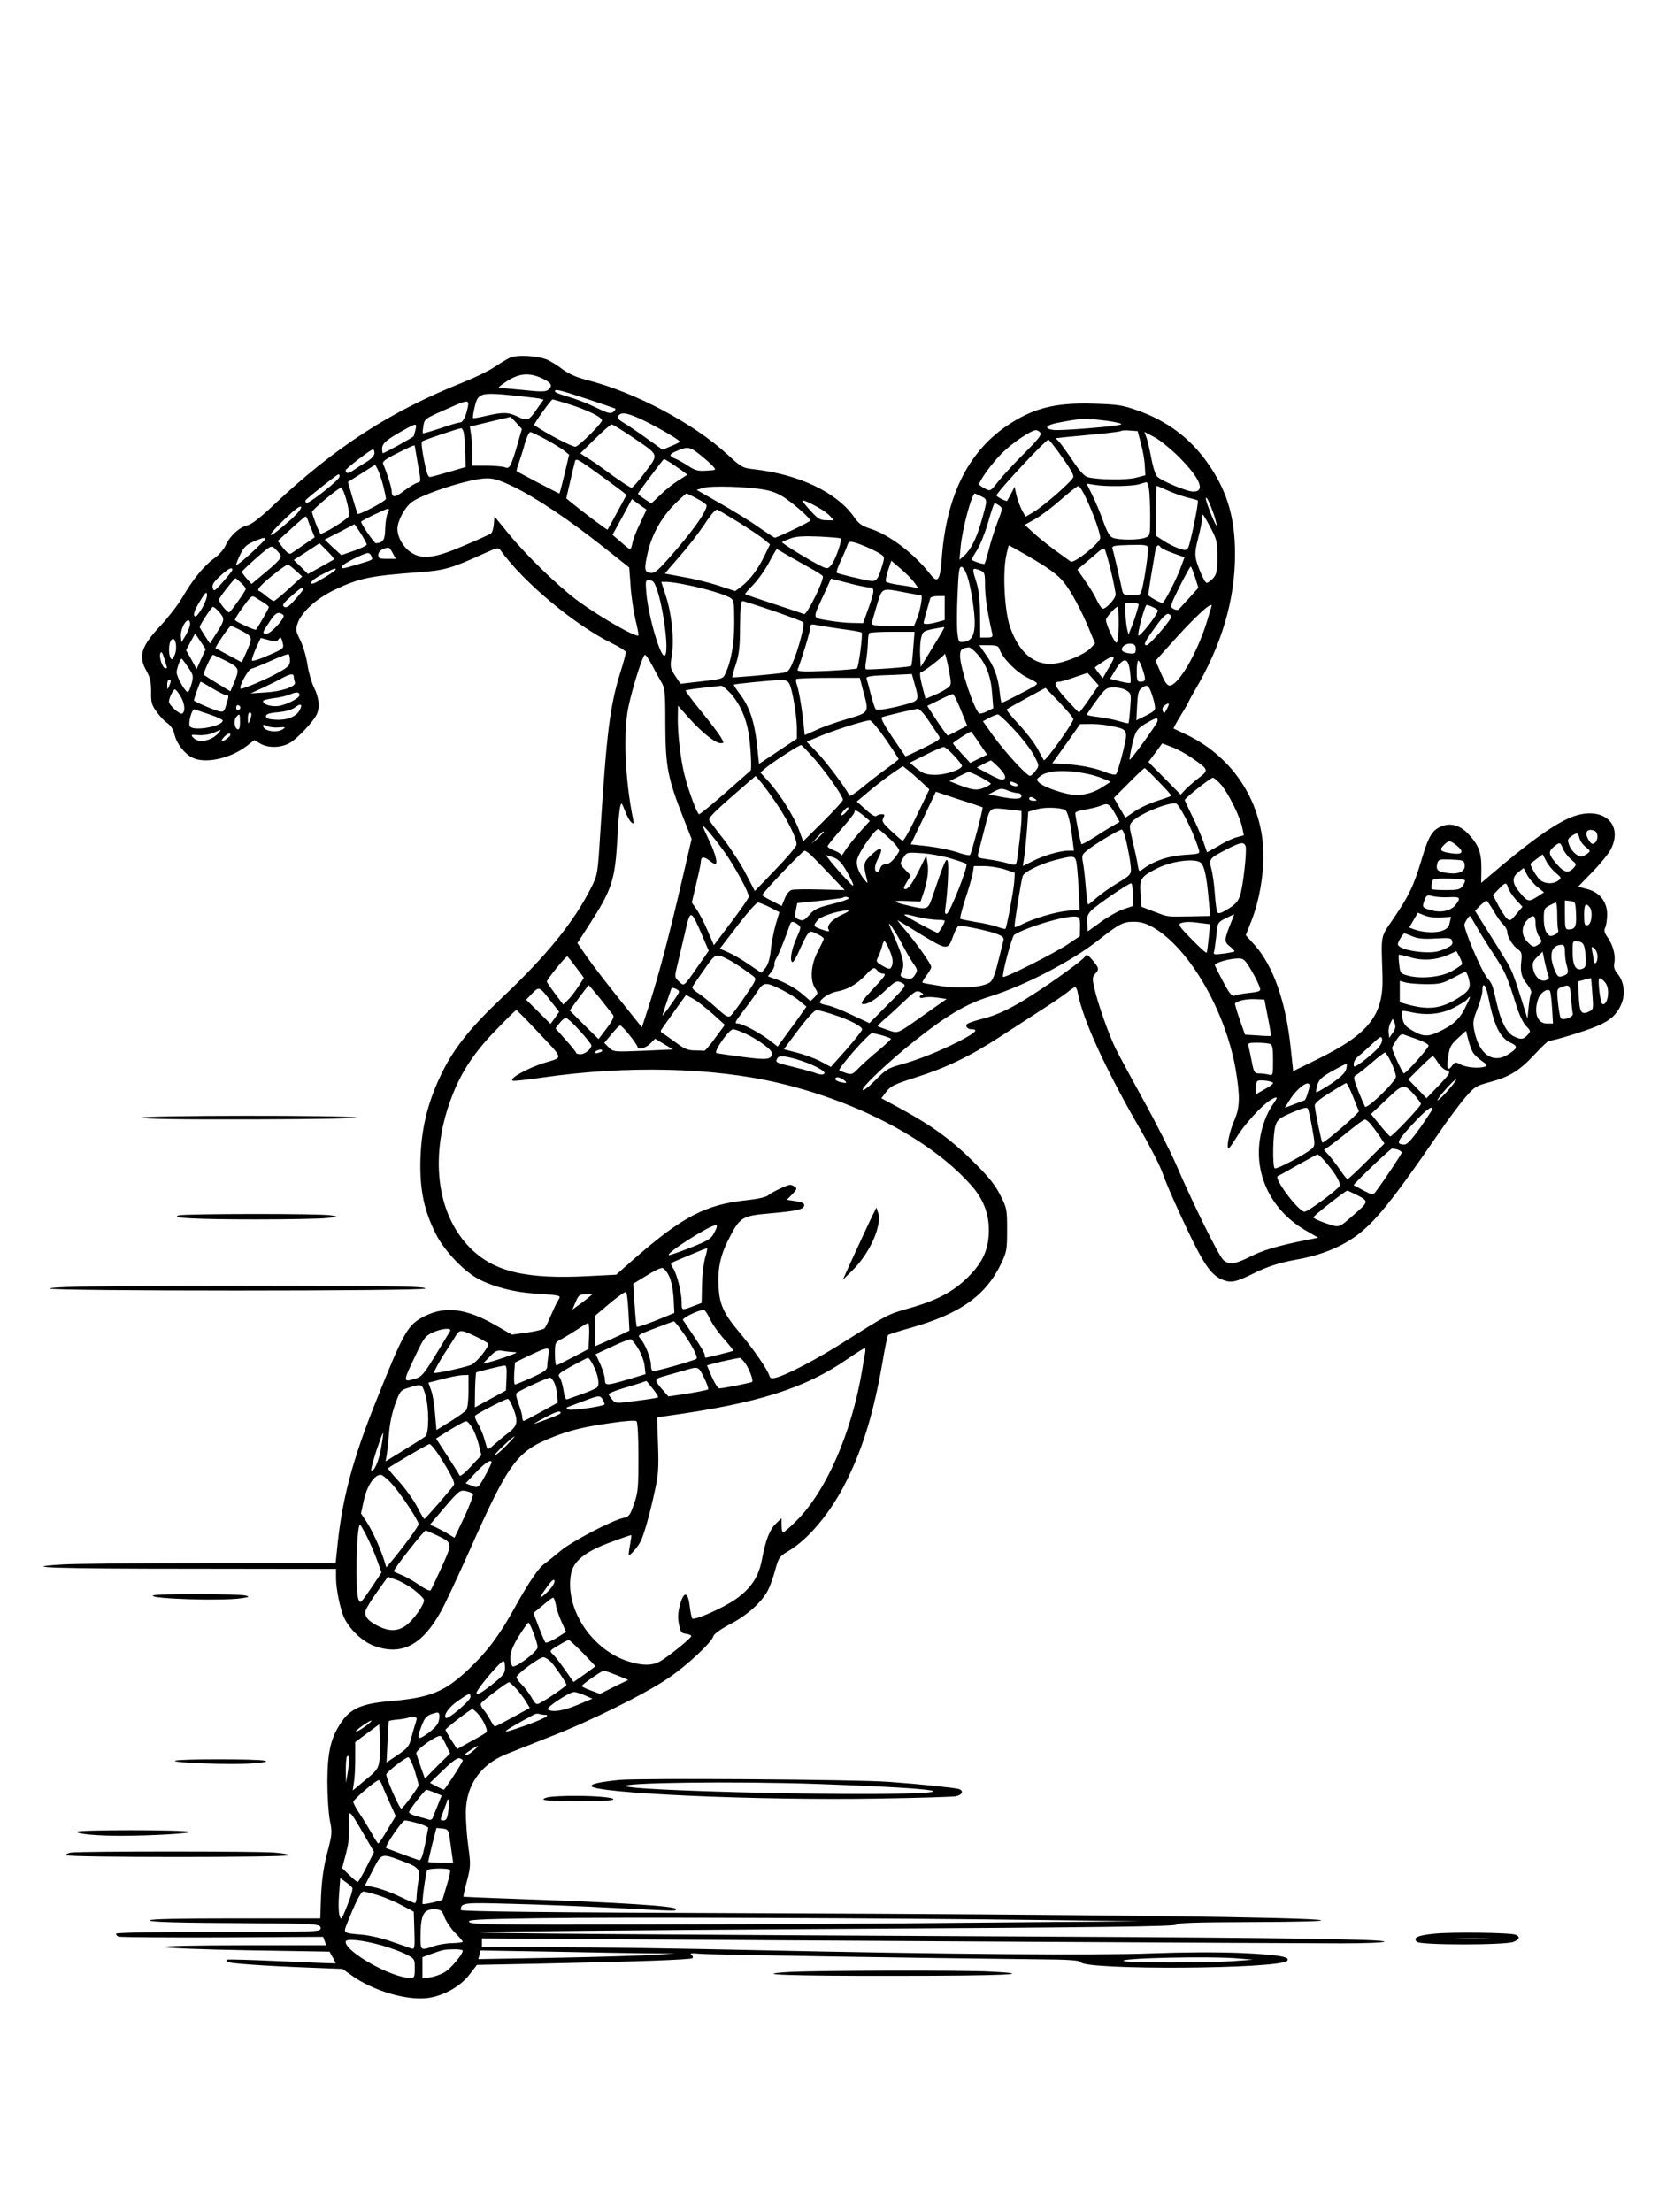 <?xml version="1.0" standalone="no"?>
<!DOCTYPE svg PUBLIC "-//W3C//DTD SVG 20010904//EN"
 "http://www.w3.org/TR/2001/REC-SVG-20010904/DTD/svg10.dtd">
<svg version="1.0" xmlns="http://www.w3.org/2000/svg"
 width="864pt" height="1152pt" viewBox="0 0 864 1152"
 preserveAspectRatio="xMidYMid meet">

<g transform="translate(0,1152) scale(0.1,-0.1)"
fill="#000000" stroke="none">
<path d="M2655 9657 c-16 -8 -53 -30 -81 -49 -28 -19 -100 -54 -160 -78 -383
-153 -664 -335 -987 -638 -69 -66 -117 -103 -137 -107 -42 -9 -92 -55 -114
-103 -10 -23 -36 -52 -61 -70 -51 -36 -111 -109 -166 -204 -23 -39 -72 -102
-109 -142 -106 -112 -122 -163 -76 -242 18 -33 23 -56 23 -106 -1 -56 3 -70
29 -105 16 -23 41 -49 56 -59 17 -12 31 -33 37 -60 12 -48 51 -98 92 -119 65
-34 196 -6 282 59 l42 32 30 -18 c42 -25 111 -23 157 5 38 23 117 106 136 144
19 35 14 90 -12 141 -13 26 -29 81 -35 122 -6 41 -23 98 -37 126 -24 47 -25
56 -14 88 19 58 99 130 193 175 129 61 184 72 437 91 132 9 173 21 335 95 75
34 80 35 93 18 120 -167 386 -388 579 -483 40 -19 72 -40 72 -46 1 -6 -12 -55
-29 -108 -54 -175 -71 -313 -104 -836 -13 -211 -14 -216 -46 -280 -89 -178
-232 -355 -465 -575 -162 -153 -245 -257 -307 -379 -83 -165 -118 -313 -119
-496 0 -137 22 -237 78 -350 43 -90 151 -204 230 -243 76 -39 186 -67 288 -73
50 -3 100 -7 113 -10 20 -4 21 -6 8 -27 -8 -12 -24 -47 -37 -77 -12 -30 -27
-60 -33 -67 -6 -6 -47 -16 -90 -22 l-80 -11 -85 49 c-153 88 -262 101 -370 47
-88 -45 -107 -77 -254 -446 -123 -306 -178 -516 -202 -772 l-7 -68 -657 0
c-362 0 -707 -3 -767 -7 -244 -15 -33 -22 679 -22 l747 -1 0 -47 c0 -61 24
-172 45 -213 31 -60 94 -118 151 -140 145 -54 253 2 351 180 23 41 89 183 148
315 205 461 247 518 435 592 88 35 158 52 296 72 81 12 133 16 139 10 6 -6 10
-83 10 -187 0 -159 -2 -184 -23 -243 -20 -59 -26 -67 -53 -73 -58 -11 -274
-124 -331 -173 -31 -26 -68 -56 -82 -66 -32 -22 -85 -101 -160 -237 -77 -139
-141 -223 -235 -312 -126 -119 -200 -149 -414 -167 -139 -12 -201 -38 -247
-106 -57 -82 -74 -155 -75 -310 0 -79 6 -169 13 -205 13 -62 12 -71 -14 -170
-19 -74 -28 -140 -32 -222 l-4 -118 -444 0 c-289 0 -444 -3 -444 -10 0 -9 137
-13 535 -15 329 -2 355 -4 355 -25 0 -20 -7 -20 -529 -20 -301 0 -532 -4 -535
-9 -3 -5 2 -12 12 -16 9 -3 253 -5 541 -4 l524 3 8 -22 8 -22 -426 0 c-262 0
-423 -4 -418 -9 6 -5 199 -13 436 -17 l425 -7 17 -30 c10 -16 16 -30 15 -31
-2 -1 -129 4 -282 11 -154 7 -281 11 -284 8 -3 -3 -3 -8 1 -11 8 -8 186 -21
422 -30 l179 -7 46 -33 c111 -80 285 -132 395 -119 82 10 170 59 218 120 l41
53 305 6 c533 11 809 21 817 29 5 4 2 13 -6 18 -11 7 3 9 45 5 52 -5 1133 -22
1763 -29 158 -1 215 -5 220 -15 27 -42 1032 -36 1075 7 21 21 -44 32 -241 41
-127 5 -305 4 -462 -2 -287 -11 -1079 -5 -2075 17 -357 8 -822 15 -1032 15
l-383 0 0 23 0 23 473 -3 c1089 -8 3799 -23 4005 -23 122 0 222 4 222 9 0 12
-497 20 -1730 26 -2161 11 -2965 17 -2980 23 -8 3 804 11 1804 17 1433 8 1820
13 1824 23 3 9 93 12 395 13 245 1 378 4 355 10 -63 15 -1257 30 -2895 36
-1145 4 -1583 9 -1583 17 1 38 10 39 263 32 135 -3 375 -13 534 -21 342 -18
323 -17 323 -6 0 15 -288 34 -790 51 -173 6 -315 12 -316 13 -2 1 6 38 18 82
19 74 20 85 7 179 -8 56 -13 135 -13 178 1 140 75 247 207 302 34 14 139 55
232 92 213 83 499 225 618 307 96 65 221 182 232 216 4 13 38 37 87 63 88 45
167 116 198 178 11 21 28 69 38 107 18 64 22 69 68 96 104 61 221 201 301 362
86 172 142 354 188 615 13 79 27 145 30 148 3 3 58 21 123 39 255 73 386 167
466 333 29 61 31 72 31 175 0 107 -1 114 -35 180 -26 53 -59 94 -135 170 -116
116 -214 188 -372 275 l-113 61 26 34 c22 29 42 39 152 74 158 50 283 110 437
210 66 43 165 107 219 142 55 35 115 76 134 91 19 16 38 28 42 28 4 0 11 -15
14 -34 26 -136 141 -389 321 -701 54 -93 108 -199 120 -235 12 -36 51 -126 85
-200 126 -275 165 -334 237 -358 38 -13 65 -6 148 35 73 37 140 58 223 73 104
18 193 49 267 93 121 71 206 171 469 553 53 78 120 168 148 200 47 55 56 60
127 79 102 27 156 60 234 145 35 38 69 70 75 70 21 0 190 51 248 76 70 29 106
62 129 118 21 50 13 115 -20 154 -16 19 -22 36 -18 55 8 40 -5 91 -32 132 -20
28 -23 40 -15 55 5 10 10 41 10 69 0 66 -40 116 -107 132 l-44 12 74 76 c41
42 84 95 96 118 72 142 -56 236 -221 161 -92 -42 -219 -135 -413 -301 l-41
-35 1 77 c0 84 -15 122 -68 178 -40 43 -86 58 -131 43 -54 -18 -75 -49 -112
-175 -41 -137 -65 -188 -148 -310 -68 -100 -63 -75 -56 -295 7 -206 -69 -303
-339 -436 l-126 -62 -13 121 c-25 240 -91 428 -188 536 l-46 51 31 79 c38 97
61 227 61 335 -1 271 -153 511 -400 630 -36 17 -66 31 -68 32 -2 1 15 32 37
68 23 37 41 68 41 71 0 2 14 28 31 57 142 239 211 473 211 713 0 194 -43 335
-147 480 -89 125 -210 215 -362 268 -79 28 -103 31 -229 35 -202 6 -316 -24
-453 -117 -203 -140 -314 -369 -337 -696 -8 -106 -21 -124 -57 -78 -84 109
-216 209 -315 240 -43 14 -60 26 -83 59 -89 129 -285 223 -520 250 -62 7 -67
10 -139 76 -177 163 -480 324 -729 388 -59 15 -97 32 -130 56 -25 20 -62 42
-81 51 -51 21 -158 27 -195 10z m170 -108 c47 -22 55 -38 30 -59 -12 -10 -39
-11 -128 -1 -62 6 -120 11 -128 11 -8 0 11 16 41 35 65 42 117 46 185 14z
m228 -105 c78 -26 146 -49 150 -51 5 -3 0 -11 -9 -18 -15 -11 -29 -7 -95 25
-43 21 -107 45 -143 55 -36 10 -66 22 -66 26 0 15 16 11 163 -37z m-372 16
c57 -6 114 -13 127 -15 l23 -6 -30 -42 c-47 -69 -53 -71 -102 -48 -51 25 -77
26 -165 6 -36 -9 -68 -14 -70 -12 -3 2 1 28 8 57 17 74 29 78 209 60z m283
-45 c95 -30 171 -67 171 -84 0 -15 -114 -129 -137 -137 -13 -4 -145 64 -216
112 -5 4 88 134 96 134 3 0 42 -11 86 -25z m-527 -12 c-10 -50 -26 -83 -41
-83 -8 0 -54 -13 -102 -30 -48 -16 -89 -28 -92 -26 -2 2 0 20 3 39 7 37 5 36
135 93 93 42 104 43 97 7z m927 -78 c83 -42 176 -97 176 -105 0 -3 -20 -13
-45 -23 l-44 -19 -83 59 c-46 33 -100 70 -121 82 -31 19 -36 26 -25 38 16 20
54 11 142 -32z m-675 -7 l29 -32 -20 -69 c-10 -38 -25 -85 -33 -104 -13 -30
-18 -33 -37 -26 -13 4 -56 8 -96 8 l-72 0 0 56 c0 31 -3 77 -6 102 l-7 46 39
9 c22 5 68 16 104 25 36 8 66 15 68 16 1 0 15 -13 31 -31z m3074 11 c49 -7 83
-15 76 -19 -18 -10 -315 -34 -353 -29 -51 7 -40 25 21 37 122 24 142 25 256
11z m-3599 -46 c-4 -16 -8 -31 -10 -35 -4 -6 -152 -88 -160 -88 -2 0 -4 11 -4
24 0 27 26 49 114 97 63 36 68 36 60 2z m1126 -37 c146 -99 142 -88 70 -185
-33 -44 -65 -81 -71 -81 -6 0 -50 29 -98 63 -47 35 -105 76 -128 90 l-41 26
76 75 c43 42 82 76 87 76 6 0 53 -29 105 -64z m-875 22 c3 -13 6 -58 8 -101
l2 -79 -85 -25 c-47 -14 -92 -26 -100 -27 -11 -1 -19 22 -32 89 -10 49 -15 92
-10 96 7 7 189 68 204 69 4 0 10 -10 13 -22z m3003 -1 c9 -10 -11 -35 -84
-108 -52 -52 -113 -118 -135 -146 -41 -52 -41 -52 -70 -37 -16 8 -29 18 -29
22 0 19 66 110 118 162 53 53 152 120 178 120 6 0 16 -6 22 -13z m524 -57 c10
-36 19 -87 20 -115 l3 -50 -50 -13 c-50 -13 -202 -11 -253 4 -14 4 -44 37 -74
83 -28 42 -60 86 -70 98 l-20 21 54 6 c29 3 105 10 168 16 63 6 117 13 119 16
3 3 23 4 46 2 l40 -3 17 -65z m-3096 20 c40 -22 83 -49 95 -59 l23 -19 -24
-101 c-13 -55 -25 -101 -27 -101 -4 0 -215 111 -222 116 -2 2 3 23 12 46 8 24
23 69 31 101 9 31 22 57 28 57 6 0 43 -18 84 -40z m3294 -90 c110 -110 139
-180 75 -180 -34 0 -168 56 -189 79 -9 9 -23 54 -31 100 -9 45 -20 94 -26 107
l-9 25 53 -28 c28 -15 86 -62 127 -103z m-629 28 c62 -86 79 -115 79 -131 0
-17 -152 -151 -210 -185 l-39 -23 -18 33 c-10 18 -23 53 -29 78 l-10 45 -18
-35 c-10 -19 -20 -36 -21 -38 -4 -5 -55 21 -55 28 0 16 255 290 270 290 4 0
26 -28 51 -62z m-3351 30 c0 -2 7 -41 15 -88 19 -105 19 -97 -5 -105 -11 -4
-41 -22 -66 -41 -48 -37 -64 -37 -64 -1 -1 19 -23 90 -44 139 -6 14 7 25 71
57 71 36 93 46 93 39z m1487 -47 c26 -21 56 -47 66 -59 18 -20 18 -20 -33 -23
-44 -3 -59 1 -93 23 -23 15 -54 33 -69 39 -37 15 -35 24 10 42 54 23 65 21
119 -22z m-1697 9 c0 -13 -15 -29 -42 -46 -24 -14 -55 -34 -69 -44 -25 -18
-39 -17 -39 1 0 8 131 109 143 109 4 0 7 -9 7 -20z m1185 -121 c44 -32 91 -67
104 -77 l24 -19 -48 -89 c-26 -49 -49 -90 -51 -92 -2 -3 -129 92 -191 143
l-24 20 21 90 c11 50 23 96 25 104 6 16 17 9 140 -80z m353 74 c15 -10 42 -28
60 -41 l32 -24 -47 -30 c-27 -17 -69 -50 -94 -75 l-47 -45 -36 24 c-19 12 -35
25 -33 28 4 10 132 180 135 180 1 0 15 -8 30 -17z m-1493 -119 c8 -32 15 -64
15 -72 0 -11 -140 -85 -148 -78 -1 2 -13 40 -26 84 l-24 82 71 45 71 45 13
-24 c7 -14 20 -51 28 -82z m-227 43 c-5 -21 -167 -147 -174 -136 -3 6 -4 12
-3 14 27 26 165 135 172 135 4 0 7 -6 5 -13z m905 -51 c116 -56 287 -170 465
-311 l139 -110 7 -95 c3 -52 15 -131 25 -175 11 -44 18 -82 16 -84 -13 -12
-201 96 -318 182 -101 75 -264 233 -357 346 l-75 92 -3 -40 c-2 -22 -8 -44
-15 -49 -7 -5 -68 -33 -137 -62 -156 -67 -220 -76 -279 -37 -41 27 -71 79 -71
123 0 41 37 111 74 139 58 44 304 123 389 124 38 1 69 -9 140 -43z m3311 -13
c3 -21 6 -84 6 -141 0 -101 0 -103 -26 -112 -32 -13 -135 -13 -167 -1 -18 7
-30 28 -52 88 -15 43 -41 104 -57 136 l-29 59 43 -7 c59 -10 196 -8 233 4 17
5 33 10 36 10 4 1 9 -16 13 -36z m-1999 -4 c40 -7 77 -23 110 -47 55 -39 125
-102 125 -113 0 -6 -172 -89 -185 -89 -3 0 -40 24 -83 54 -42 30 -133 86 -200
124 l-124 71 34 10 c39 13 238 7 323 -10z m1673 -47 c38 -81 72 -178 72 -203
0 -26 -138 -136 -154 -123 -7 5 -44 32 -82 59 -38 28 -88 68 -113 91 l-44 41
54 30 c30 17 90 62 134 101 44 39 85 71 91 71 6 1 25 -30 42 -67z m423 44 c30
-14 77 -30 104 -37 28 -7 51 -13 53 -15 7 -5 -40 -233 -51 -248 -10 -13 -17
-13 -50 -1 -21 7 -56 25 -77 39 l-40 26 0 130 c0 72 2 130 4 130 2 0 28 -11
57 -24z m-4277 -50 c10 -35 16 -72 14 -82 -2 -14 -128 -93 -148 -94 -6 0 -44
99 -45 114 0 11 136 125 151 126 6 0 19 -29 28 -64z m1827 7 c27 -14 49 -30
49 -35 0 -34 -80 -145 -205 -284 -54 -60 -68 -71 -90 -67 -30 6 -31 21 -10
112 22 90 70 176 137 244 31 31 60 57 63 57 4 0 29 -12 56 -27z m1480 12 c33
-17 33 -14 -3 -140 -22 -78 -54 -140 -88 -170 l-23 -20 6 67 c8 91 58 278 74
278 2 0 17 -7 34 -15z m1210 -92 c10 -31 17 -58 15 -60 -5 -5 -56 123 -56 140
1 19 19 -18 41 -80z m-2987 -47 c-19 -39 -37 -85 -40 -103 -3 -18 -9 -33 -13
-33 -3 0 -25 17 -48 38 l-43 37 51 93 50 93 38 -28 38 -27 -33 -70z m931 79
c22 -12 49 -32 59 -44 l19 -21 -39 1 c-34 0 -45 7 -88 55 -44 50 -46 53 -20
44 16 -6 47 -22 69 -35z m940 12 c17 -13 17 -17 -10 -86 -15 -40 -36 -104 -45
-143 -10 -38 -20 -72 -23 -74 -4 -5 -67 16 -67 22 0 2 13 26 30 52 16 27 42
92 57 145 15 54 30 97 33 97 3 0 14 -6 25 -13z m-3686 -69 c-127 -114 -152
-112 -32 3 50 47 78 68 81 59 3 -8 -19 -35 -49 -62z m500 30 c-6 -12 -12 -49
-13 -81 -1 -59 -10 -73 -48 -76 -9 -1 -83 108 -77 113 11 10 126 65 137 66 10
0 10 -5 1 -22z m1828 -48 c54 -34 113 -73 131 -88 l32 -27 -29 -60 c-33 -69
-78 -128 -121 -160 l-31 -23 -92 30 c-50 16 -132 36 -182 44 -49 9 -91 17 -92
17 -1 1 33 40 74 87 42 47 100 122 131 168 35 54 59 81 68 78 7 -3 57 -33 111
-66z m2457 -27 c33 -62 36 -74 36 -153 0 -86 -5 -101 -43 -129 -15 -12 -19 -8
-41 40 -36 85 -38 102 -16 186 11 42 20 87 20 100 0 13 2 23 4 23 3 0 21 -30
40 -67z m-4701 40 c3 -10 12 -34 21 -54 l15 -37 -57 -39 c-31 -22 -62 -43 -68
-46 -7 -4 -24 9 -40 30 l-28 36 70 63 c38 35 72 64 75 64 4 0 9 -8 12 -17z
m276 -71 c17 -27 31 -53 31 -58 0 -5 -30 -19 -66 -32 l-66 -23 -44 40 -43 41
47 24 c26 13 61 31 77 40 17 9 31 16 31 16 1 0 16 -22 33 -48z m2499 -26 c9
-9 -26 -108 -47 -136 -18 -22 -22 -23 -48 -11 -53 24 -215 123 -210 128 3 3
23 11 44 19 28 11 67 13 147 10 59 -3 111 -7 114 -10z m-2998 -4 c0 -4 -34
-38 -75 -75 -41 -38 -75 -64 -75 -58 0 6 10 31 22 55 17 36 31 49 67 65 52 22
61 24 61 13z m3123 -36 c31 -13 68 -31 81 -40 23 -15 24 -17 11 -60 -23 -77
-31 -86 -68 -80 -46 8 -161 36 -169 41 -4 2 6 32 22 66 16 34 31 70 34 80 7
22 19 21 89 -7z m-2763 -69 c-3 -2 -35 -20 -71 -40 l-65 -36 -37 37 -37 36 67
43 67 44 40 -40 c22 -22 38 -42 36 -44z m4230 -31 c-6 -44 -16 -98 -21 -118
-9 -37 -11 -38 -54 -38 -38 0 -45 3 -50 23 -16 76 -46 205 -51 219 -5 15 5 18
88 20 72 2 94 0 96 -11 2 -7 -1 -50 -8 -95z m-4509 53 c6 -13 -9 -31 -71 -83
l-80 -67 -25 28 c-13 15 -25 31 -25 35 0 4 34 36 76 73 74 65 77 66 96 48 11
-10 24 -25 29 -34z m3885 0 c115 -67 163 -101 196 -143 36 -45 89 -143 129
-239 l32 -78 -22 -23 c-32 -34 -133 -77 -194 -82 -101 -10 -181 58 -227 192
-28 83 -39 277 -20 368 6 31 13 56 14 56 2 0 43 -23 92 -51z m699 41 c3 -5 32
-19 65 -31 l59 -21 -23 -62 c-22 -58 -83 -176 -92 -176 -12 0 -74 35 -74 42 0
4 7 50 15 100 9 51 18 108 21 126 5 32 17 41 29 22z m-4000 -30 l16 -30 -46 0
c-39 0 -45 3 -45 20 0 12 10 24 23 30 33 13 35 12 52 -20z m3740 -90 c14 -58
25 -114 25 -126 0 -21 -48 -74 -67 -74 -5 0 -18 19 -29 41 -10 23 -37 69 -61
102 l-42 61 37 31 c20 16 50 42 67 57 16 15 33 24 37 20 4 -4 19 -54 33 -112z
m-1688 81 c27 -15 78 -45 115 -65 37 -20 70 -41 73 -46 10 -16 -83 -203 -97
-198 -7 3 -78 27 -158 53 -80 26 -147 49 -149 51 -2 2 17 24 42 49 25 26 62
78 82 116 20 38 38 69 40 69 3 0 26 -13 52 -29z m-2163 -7 c8 -21 14 -17 -71
-43 -82 -24 -83 -24 -83 -11 0 11 116 70 136 70 7 0 15 -7 18 -16z m2826 -135
l23 -32 -30 6 c-17 3 -53 9 -82 13 -28 4 -54 11 -57 16 -3 4 2 31 11 58 l17
50 47 -40 c26 -22 58 -54 71 -71z m-3220 60 l34 -31 -70 -64 c-38 -35 -73 -63
-78 -64 -4 0 -21 11 -37 24 -15 13 -34 27 -41 29 -9 4 0 18 27 43 45 41 115
94 124 94 4 0 22 -14 41 -31z m3502 -44 c10 -33 23 -103 29 -155 14 -118 0
-165 -49 -172 -29 -4 -30 -3 -36 49 -3 29 -3 118 1 198 5 124 8 145 22 143 9
-2 23 -27 33 -63z m1182 9 l17 -55 -47 -52 c-26 -29 -51 -56 -55 -60 -4 -5
-16 -4 -27 2 -20 11 -19 14 31 116 29 57 55 104 58 105 3 0 13 -25 23 -56z
m-5014 39 c0 -5 -22 -33 -48 -62 -44 -50 -49 -53 -54 -33 -5 16 4 31 38 62 41
38 64 50 64 33z m536 -2 c-3 -4 -33 -25 -66 -44 -42 -26 -60 -32 -60 -22 0 8
26 28 58 44 60 31 77 37 68 22z m3358 -1 c24 -9 26 -14 26 -79 0 -58 13 -144
37 -248 5 -20 1 -23 -28 -23 l-34 0 -1 118 c-1 88 -6 132 -22 180 -21 65 -19
68 22 52z m-3850 -64 c15 -13 26 -28 26 -33 0 -8 -66 -103 -85 -121 -7 -8 -54
49 -55 65 0 9 77 108 87 112 1 1 13 -10 27 -23z m3274 -25 c28 -1 28 -17 -6
-111 l-27 -75 -55 1 c-30 0 -88 6 -128 13 -84 15 -82 4 -22 134 l38 84 89 -23
c48 -13 98 -23 111 -23z m-1119 20 c39 -73 80 -358 53 -375 -22 -13 -85 203
-96 327 -5 61 -4 67 14 67 11 0 24 -8 29 -19z m169 -7 c100 -20 205 -52 228
-69 16 -11 18 -28 18 -126 0 -111 -16 -204 -47 -268 -13 -27 -10 -27 -173 -45
l-60 -7 -28 42 c-26 41 -27 45 -17 109 13 83 -1 217 -33 312 l-22 68 28 0 c16
0 64 -7 106 -16z m-1998 -21 c-1 -5 -20 -29 -43 -55 -32 -37 -46 -45 -57 -38
-12 8 -6 18 35 54 49 44 65 54 65 39z m3133 -18 c43 -8 81 -15 84 -15 10 0 -5
-83 -22 -123 l-15 -37 -110 0 c-74 0 -110 4 -110 11 0 6 12 49 26 95 29 96 22
93 147 69z m-3658 -78 c-15 -26 -31 -47 -36 -47 -17 0 -9 30 24 82 25 42 33
49 35 33 2 -12 -9 -42 -23 -68z m323 22 c12 -8 22 -17 22 -21 0 -6 -54 -101
-67 -117 -4 -5 -103 40 -109 50 -2 4 17 35 42 69 43 59 46 61 67 47 12 -8 32
-20 45 -28z m3542 -26 l0 -62 -37 -10 c-43 -12 -73 -14 -73 -4 0 3 7 31 16 62
9 31 18 61 19 67 2 5 19 10 39 10 l36 0 0 -63z m-893 -14 c81 -28 152 -55 156
-59 10 -9 -24 -141 -55 -211 -17 -41 -25 -49 -52 -53 -55 -8 -260 -26 -262
-23 -2 2 6 32 18 67 17 52 22 91 22 197 1 95 4 133 13 133 6 0 78 -23 160 -51z
m1903 34 c0 -12 -26 -94 -41 -128 l-12 -30 -7 30 c-4 17 -8 54 -9 83 l-1 52
35 0 c19 0 35 -3 35 -7z m75 -15 c14 -6 25 -14 25 -17 0 -19 -87 -131 -101
-131 -4 0 2 36 14 80 12 44 24 80 29 80 4 0 19 -5 33 -12z m305 8 c0 -3 -12
-42 -26 -88 -51 -163 -148 -328 -193 -328 -13 0 -26 20 -45 65 l-28 64 79 88
c121 136 213 221 213 199z m-5173 -28 c35 -39 34 -45 -5 -108 l-39 -61 -26 40
c-15 23 -27 43 -27 46 0 10 62 105 69 105 4 0 17 -10 28 -22z m4689 -70 c-1
-51 -5 -93 -11 -95 -10 -3 -55 95 -55 119 0 13 49 68 60 68 4 0 6 -41 6 -92z
m-4349 46 c5 -16 -67 -94 -88 -94 -25 0 -25 3 14 61 22 35 38 49 51 47 11 -2
21 -8 23 -14z m4623 -5 c0 -17 -114 -149 -128 -149 -20 0 -11 18 48 99 34 47
56 68 65 64 8 -3 15 -9 15 -14z m-5110 -38 c0 -11 -10 -37 -22 -58 l-23 -38
-3 32 c-3 31 21 83 39 83 5 0 9 -9 9 -19z m3389 -26 c57 -7 106 -16 108 -19 8
-7 -15 -178 -24 -187 -5 -3 -77 -9 -161 -13 -121 -5 -153 -3 -148 7 19 47 66
201 66 218 0 17 4 20 28 15 15 -3 74 -13 131 -21z m-3117 -12 c55 -30 55 -32
18 -116 l-21 -46 -67 36 c-37 20 -68 37 -69 37 -6 3 71 116 79 116 6 0 33 -12
60 -27z m3596 -83 l-63 -103 -3 61 c-2 33 1 75 6 93 7 30 13 34 63 44 29 6 55
10 57 9 2 -1 -25 -48 -60 -104z m-102 -7 c-3 -48 -8 -89 -11 -91 -6 -6 -227
-22 -236 -17 -3 3 -3 24 2 47 4 24 8 64 9 89 0 25 3 49 7 52 3 4 58 7 121 7
l115 0 -7 -87z m-3712 37 l27 -41 -24 -52 -23 -51 -27 49 -28 49 23 43 c13 24
24 43 24 43 1 0 13 -18 28 -40z m-134 -70 c-9 -23 -15 -28 -21 -18 -13 20 -11
82 4 97 20 20 33 -40 17 -79z m540 80 c11 17 15 13 23 -21 6 -25 3 -28 -76
-62 -45 -20 -83 -32 -85 -27 -2 6 8 34 21 64 l25 54 41 -11 c35 -9 44 -9 51 3z
m4465 -50 c0 -21 -4 -25 -29 -23 -16 1 -34 7 -39 12 -16 16 13 42 42 39 20 -2
26 -9 26 -28z m-710 0 c15 -46 85 -118 144 -148 59 -29 60 -30 38 -45 -24 -15
-164 -87 -170 -87 -3 0 -8 28 -11 61 -9 76 -29 130 -73 192 l-33 47 49 0 c41
0 51 -4 56 -20z m-115 -26 c47 -54 71 -118 77 -206 l6 -76 -32 -16 c-17 -9
-36 -14 -41 -11 -26 16 -100 239 -100 300 0 32 8 40 46 44 7 0 26 -15 44 -35z
m-4220 -71 c0 -2 -4 -3 -9 -3 -14 0 -34 58 -26 77 5 14 10 7 21 -27 7 -25 14
-46 14 -47z m640 37 c0 -24 -8 -33 -54 -59 -62 -36 -197 -93 -203 -87 -10 10
38 98 55 103 10 2 56 21 103 42 46 21 87 36 92 34 4 -2 7 -17 7 -33z m3426
-142 c-12 -9 -42 -26 -68 -37 l-48 -20 -10 38 c-19 71 -23 101 -13 101 12 0
116 81 123 95 2 5 11 -28 20 -75 16 -84 16 -85 -4 -102z m-3758 140 c70 -36
71 -41 38 -120 l-16 -38 -68 41 c-37 23 -69 43 -71 45 -5 5 40 104 48 104 3 0
34 -15 69 -32z m2217 -20 c15 -29 37 -69 48 -88 20 -32 22 -50 22 -225 1 -218
13 -277 91 -477 l46 -117 -52 -223 c-64 -276 -118 -480 -168 -638 l-39 -120
-119 149 c-65 81 -141 180 -168 219 l-49 71 60 93 c122 189 136 233 149 462 3
71 10 141 14 155 6 25 7 23 25 -21 9 -26 24 -53 33 -60 13 -11 14 -8 9 17 -42
204 -52 453 -24 585 23 107 75 270 86 270 5 0 21 -24 36 -52z m2405 35 c0 -5
-13 -30 -29 -56 l-28 -49 -22 28 c-12 15 -20 28 -19 29 2 2 21 14 42 29 39 26
56 32 56 19z m-4821 -47 c28 -40 29 -47 20 -82 -6 -22 -14 -43 -19 -47 -9 -11
-60 75 -60 102 0 18 19 71 26 71 2 0 17 -20 33 -44z m4906 -22 c4 -31 5 -58 2
-60 -3 -3 -27 1 -55 8 l-51 13 29 48 c42 67 66 64 75 -9z m67 7 c17 -53 15
-61 -14 -61 -15 0 -18 8 -18 55 0 30 4 55 8 55 5 0 15 -22 24 -49z m-279 -151
c-26 -38 -50 -70 -53 -70 -3 0 -33 32 -68 70 -61 68 -69 90 -34 90 9 1 46 11
81 24 l65 22 29 -32 29 -33 -49 -71z m-4143 116 c0 -8 3 -21 6 -29 8 -22 -68
-48 -156 -53 l-75 -5 65 30 c36 17 81 39 100 50 43 23 60 25 60 7z m3234 -40
c23 -79 22 -83 -32 -100 -83 -24 -164 -38 -171 -29 -5 4 -16 40 -26 78 -10 39
-20 75 -22 82 -4 9 18 13 74 16 43 1 97 4 120 5 l42 2 15 -54z m-270 -28 c33
-123 36 -117 -85 -153 -58 -17 -131 -43 -161 -58 l-57 -25 -6 56 c-9 88 -25
180 -35 206 -5 13 -6 27 -3 30 4 3 79 6 169 6 l162 0 16 -62z m-3605 45 c0 -5
-4 -17 -9 -28 -8 -18 -9 -17 -9 8 -1 15 4 27 9 27 6 0 10 -3 9 -7z m3222 -14
c16 -30 38 -163 39 -230 l0 -56 -98 -65 -99 -66 -11 103 c-13 119 -40 197 -89
261 -19 25 -33 47 -31 49 4 3 184 22 235 23 34 2 45 -2 54 -19z m-3004 -24
c32 -19 64 -35 71 -35 15 0 15 -3 0 -51 -10 -35 -14 -38 -37 -33 -29 7 -131
51 -131 57 0 9 32 97 35 97 2 0 30 -16 62 -35z m2698 -26 c48 -54 81 -127 94
-209 11 -69 17 -188 10 -193 -2 -2 -61 -54 -131 -115 -70 -62 -132 -112 -137
-112 -10 0 -54 118 -76 204 -20 80 -35 205 -35 291 l1 70 56 -63 c67 -75 138
-132 165 -132 20 0 20 0 1 33 -11 18 -57 79 -103 135 -46 56 -81 104 -79 106
2 3 42 9 89 14 47 5 90 10 96 11 7 0 28 -18 49 -40z m2189 9 c7 -18 16 -48 19
-65 6 -31 4 -34 -44 -59 l-51 -25 4 76 c3 61 7 80 23 91 27 20 35 18 49 -18z
m-404 -143 c0 -19 -146 -223 -154 -214 -1 2 -16 29 -32 59 -16 30 -60 87 -98
128 -38 40 -66 75 -63 78 3 3 50 29 104 59 l98 53 73 -76 c39 -41 72 -80 72
-87z m279 148 c22 -15 23 -20 17 -91 -3 -42 -7 -77 -9 -78 -2 -2 -24 3 -50 11
-26 8 -74 17 -107 21 -33 4 -60 9 -60 13 1 3 23 36 51 74 47 64 51 67 92 67
23 0 53 -7 66 -17z m-4930 -27 c23 -36 28 -81 10 -92 -12 -7 -69 44 -69 62 0
19 22 64 31 64 4 0 17 -15 28 -34z m621 4 c0 -15 -65 -49 -107 -56 -39 -6 -83
7 -83 25 0 5 24 11 54 15 29 3 69 12 87 20 33 14 49 13 49 -4z m3444 -77 l33
-82 -48 -25 c-25 -14 -50 -26 -53 -26 -4 0 -29 35 -57 77 l-50 77 63 31 c35
18 67 31 71 31 4 -1 23 -38 41 -83z m-3444 -2 c-17 -33 -65 -52 -123 -49 -38
2 -52 7 -52 18 0 11 16 17 63 21 40 4 73 13 90 26 30 23 39 15 22 -16z m4516
5 c-12 -23 -14 -24 -20 -9 -5 11 -1 22 10 30 24 17 27 11 10 -21z m-4824 9 c0
-5 -5 -11 -11 -13 -6 -2 -11 4 -11 13 0 9 5 15 11 13 6 -2 11 -8 11 -13z
m-159 -36 c37 -13 67 -26 67 -31 0 -29 -145 -57 -170 -32 -13 13 9 96 24 90 6
-2 41 -15 79 -27z m3740 -27 c21 -31 45 -67 53 -79 15 -22 14 -23 -76 -68 -51
-25 -93 -45 -95 -43 -1 2 -32 47 -69 101 -42 63 -61 99 -53 102 20 8 171 43
187 44 8 0 32 -25 53 -57z m-3524 26 c0 -7 -4 -22 -9 -33 -7 -17 -9 -15 -9 13
-1 17 4 32 9 32 6 0 10 -6 9 -12z m-59 -39 c0 -28 -4 -39 -12 -37 -18 6 -22
46 -8 64 18 21 20 18 20 -27z m4031 -38 c41 -43 87 -103 103 -133 29 -55 29
-55 10 -81 -10 -15 -24 -27 -30 -27 -17 0 -136 130 -194 212 l-51 72 33 18
c18 9 38 17 44 18 7 0 45 -35 85 -79z m747 43 c-3 -16 -140 -205 -145 -200 -2
2 4 36 13 77 18 76 25 86 88 121 39 22 48 22 44 2z m-1415 -94 c37 -54 67
-101 67 -103 0 -3 -30 -26 -66 -52 -36 -26 -93 -70 -126 -98 -34 -28 -63 -46
-65 -40 -9 27 -114 168 -165 222 l-57 59 80 33 c85 34 224 77 249 78 8 0 45
-44 83 -99z m-3161 62 c34 3 37 2 22 -9 -31 -22 -104 -10 -104 18 0 6 8 5 21
-2 12 -6 39 -9 61 -7z m4336 7 c88 -18 88 -19 59 -139 -14 -56 -30 -107 -35
-112 -5 -5 -28 0 -56 11 -50 22 -140 39 -223 43 l-53 3 73 102 72 102 57 1
c31 0 79 -5 106 -11z m-4649 -35 c-35 -42 -105 -56 -132 -26 -15 16 -13 17 27
14 23 -2 58 3 76 11 45 20 45 20 29 1z m3961 -54 l41 -60 -44 -21 -44 -22 -44
48 c-24 26 -45 50 -46 54 -2 4 82 59 94 61 1 0 21 -27 43 -60z m-3900 44 c0
-9 -32 -33 -44 -34 -5 0 -1 9 9 20 18 20 35 26 35 14z m5006 -120 c90 -62 91
-64 36 -106 -26 -20 -57 -47 -70 -61 l-23 -25 -84 85 -84 85 36 48 36 49 49
-19 c28 -10 74 -35 104 -56z m-1960 -11 c68 -80 144 -190 144 -208 0 -6 -47
-57 -103 -113 l-104 -103 -22 59 c-25 69 -102 192 -161 255 l-40 44 23 20 c25
24 178 123 189 123 4 0 37 -35 74 -77z m723 22 c22 -24 41 -48 41 -53 0 -19
-86 -48 -141 -47 -47 1 -63 7 -94 32 l-37 31 82 41 c45 23 88 41 95 41 7 0 31
-20 54 -45z m235 -64 c36 -37 41 -61 12 -61 -7 0 -39 14 -71 32 l-58 31 34 18
c19 10 36 18 39 19 3 0 23 -18 44 -39z m-407 -71 l43 -41 -65 -135 c-35 -75
-69 -134 -74 -132 -5 1 -32 25 -60 51 -44 41 -50 51 -41 67 9 17 7 20 -8 20
-10 0 -22 -4 -28 -9 -5 -6 -27 7 -55 33 l-47 42 68 57 c37 31 91 72 120 92
l52 35 26 -20 c14 -11 45 -38 69 -60z m1236 1 c37 -38 67 -71 67 -74 0 -3 -31
-14 -69 -26 -38 -12 -92 -36 -120 -55 l-50 -34 -30 51 -30 52 77 77 c42 43 80
78 83 78 3 0 36 -31 72 -69z m-365 38 c24 -5 60 -16 80 -25 l36 -15 -35 -23
c-46 -31 -93 -46 -145 -46 -49 0 -169 40 -193 65 -15 15 -14 17 9 35 39 29
135 33 248 9z m-561 -16 c29 -16 53 -31 53 -34 0 -4 -17 -14 -37 -22 -39 -15
-63 -11 -148 23 l-30 12 45 23 c25 13 49 24 55 25 5 0 33 -12 62 -27z m-1062
-139 c60 -89 108 -188 103 -214 -2 -10 -51 -68 -110 -129 l-107 -111 -45 87
c-25 49 -76 128 -113 177 -38 48 -72 94 -78 102 -10 13 18 41 175 177 l65 56
28 -32 c15 -18 52 -68 82 -113z m2315 99 c39 -47 97 -164 109 -220 l9 -43 -37
-10 c-20 -5 -63 -25 -95 -45 -33 -19 -60 -34 -60 -33 -1 2 -10 28 -20 58 -11
30 -36 90 -58 132 -21 43 -38 80 -38 82 0 9 135 116 146 116 7 0 27 -17 44
-37z m-1076 11 c23 -9 20 -23 -4 -17 -11 3 -20 9 -20 14 0 11 3 11 24 3z m16
-54 c11 0 20 -7 20 -15 0 -18 -35 -19 -115 -3 l-57 11 33 17 c29 15 37 16 66
4 18 -8 42 -14 53 -14z m-183 -74 c5 -4 -58 -241 -65 -248 -4 -4 -34 2 -67 14
-33 11 -101 25 -151 31 l-91 10 66 137 65 137 120 -40 c67 -21 122 -40 123
-41z m273 44 c12 -8 11 -10 -7 -10 -13 0 -23 5 -23 10 0 13 11 13 30 0z m419
-80 l22 -40 -31 -18 c-17 -9 -61 -36 -97 -60 -37 -23 -68 -40 -71 -38 -4 5
-32 143 -32 162 0 6 22 14 50 18 27 4 64 13 82 20 38 16 45 12 77 -44z m358
-6 c30 -54 60 -125 77 -180 6 -20 2 -21 -78 -26 -83 -6 -154 -30 -213 -73 -21
-16 -22 -16 -28 22 -3 21 -15 76 -26 122 -19 80 -19 84 -2 103 35 39 190 102
228 94 6 -1 25 -29 42 -62z m-1762 16 c-10 -11 -20 -18 -23 -15 -3 3 3 14 13
25 10 11 20 18 23 15 3 -3 -3 -14 -13 -25z m1141 13 c14 -5 30 -68 40 -158 l7
-55 -29 0 c-44 0 -132 -26 -187 -55 l-50 -25 8 52 c4 29 10 93 14 142 l6 89
45 13 c41 11 113 10 146 -3z m-287 1 l61 -7 0 -37 c0 -36 -17 -184 -25 -227
-5 -20 -7 -20 -49 -8 -24 7 -69 16 -100 20 -52 7 -57 9 -52 29 3 11 18 69 33
129 31 120 21 112 132 101z m-761 -32 l32 -27 -54 -60 c-29 -33 -63 -76 -75
-95 -11 -19 -21 -30 -21 -23 0 6 -16 17 -35 24 -19 7 -35 17 -35 22 0 4 32 44
70 88 39 43 70 84 70 89 0 16 13 11 48 -18z m-719 -197 c50 -72 121 -203 121
-224 0 -7 -41 -66 -91 -132 l-91 -121 -32 74 c-17 40 -43 90 -57 111 l-26 37
23 98 c13 53 24 105 24 114 0 27 15 29 43 8 14 -11 28 -20 31 -20 16 0 3 52
-29 119 -19 40 -35 76 -35 79 0 11 66 -68 119 -143z m861 71 c29 -28 47 -53
43 -59 -26 -44 -50 -67 -69 -67 -14 0 -25 -8 -29 -20 -3 -11 -10 -20 -15 -20
-18 0 -17 30 1 65 33 61 20 72 -30 26 -46 -42 -47 -49 -25 -136 4 -17 2 -16
-15 5 -30 37 -44 76 -37 104 10 42 98 166 112 158 7 -4 36 -29 64 -56z m1220
16 c15 -59 30 -142 30 -172 0 -23 -10 -33 -66 -66 -37 -22 -86 -56 -109 -76
-24 -21 -45 -38 -48 -38 -2 0 -8 39 -12 88 -4 48 -10 106 -15 130 -7 42 -7 42
41 78 50 36 148 93 161 94 4 0 12 -17 18 -38z m2444 32 c20 -8 21 -48 2 -63
-12 -10 -18 -7 -31 13 -26 39 -11 65 29 50z m-4014 -7 c0 -2 -15 -16 -32 -33
l-33 -29 29 33 c28 30 36 37 36 29z m3936 -32 c3 -14 18 -35 33 -46 25 -20 25
-21 7 -35 -11 -8 -25 -14 -31 -14 -21 0 -53 30 -63 60 -9 26 -8 32 11 45 29
21 36 19 43 -10z m-642 -36 c43 -34 35 -51 -21 -43 -61 8 -70 17 -44 43 26 26
32 26 65 0z m-1097 -5 c8 -22 -13 -211 -29 -258 -10 -30 -25 -47 -62 -69 -35
-22 -50 -27 -56 -18 -4 7 -10 50 -13 95 -3 45 -11 104 -18 130 -14 55 -12 56
85 106 67 34 84 37 93 14z m1653 -14 c7 -17 26 -42 43 -56 28 -24 29 -25 12
-44 -27 -30 -50 -24 -89 22 -42 49 -44 63 -13 89 30 25 33 24 47 -11z m-3917
-32 c13 -13 58 -59 100 -103 l76 -80 -127 3 c-69 2 -136 1 -148 -2 -13 -4 -28
-21 -37 -45 l-16 -39 -50 26 c-28 13 -51 28 -51 31 0 11 210 231 220 231 5 0
20 -10 33 -22z m727 -18 c41 -12 79 -25 83 -29 11 -10 -85 -253 -102 -259 -10
-3 -12 4 -7 34 11 74 19 223 11 241 -7 18 -17 -5 -78 -184 -24 -72 -27 -73
-130 -48 -83 19 -83 27 -2 23 l69 -3 14 40 c22 65 30 121 22 162 l-6 38 -27
-55 c-41 -84 -65 -120 -82 -120 -11 0 -10 7 7 36 l21 35 -27 28 c-31 32 -31
34 -9 68 16 25 20 25 93 20 41 -2 109 -15 150 -27z m-549 -53 c17 -28 35 -62
40 -76 7 -21 0 -17 -35 22 -25 26 -59 65 -76 86 l-30 39 35 -11 c26 -8 43 -23
66 -60z m3701 -22 c31 -26 31 -28 13 -41 -25 -18 -65 -18 -91 1 -19 13 -60 83
-52 89 1 1 16 12 33 25 l29 22 18 -34 c9 -19 32 -47 50 -62z m-2498 63 c4 -13
10 -75 13 -139 l6 -116 -64 -6 c-64 -6 -177 -40 -238 -71 -18 -10 -35 -16 -37
-13 -4 3 31 224 42 264 5 21 89 63 165 83 96 25 105 24 113 -2z m2024 -22 c4
-33 -28 -50 -85 -43 -54 6 -66 16 -58 49 6 23 10 24 73 22 63 -3 67 -4 70 -28z
m-1375 12 c19 -15 32 -75 42 -195 l8 -83 -104 -2 c-129 -2 -112 -4 -189 25
l-65 25 -5 68 c-6 78 1 88 84 131 77 39 196 55 229 31z m-1018 -36 l50 -17 -3
-50 c-4 -48 -39 -235 -46 -242 -1 -2 -21 3 -43 11 -22 8 -73 19 -113 25 -41 7
-76 14 -79 17 -3 2 9 48 26 102 18 53 35 114 39 135 l6 37 57 0 c31 -1 79 -9
106 -18z m2771 -90 l35 -29 -34 -22 c-45 -28 -50 -27 -86 14 -46 53 -50 83
-15 112 l29 23 17 -34 c10 -19 34 -48 54 -64z m-376 32 c0 -5 -6 -19 -14 -30
-12 -16 -27 -19 -84 -19 -39 0 -73 2 -75 5 -3 3 -3 16 0 30 4 25 6 26 89 25
52 0 84 -4 84 -11z m-1730 -73 l0 -59 -50 -17 c-27 -9 -80 -39 -117 -66 l-68
-49 -3 41 c-3 32 2 47 20 66 26 28 194 143 209 143 5 0 9 -27 9 -59z m1954 36
c3 -12 21 -39 40 -61 l35 -38 -32 -38 c-29 -35 -33 -37 -49 -23 -9 8 -29 39
-45 68 l-28 54 30 31 c34 36 41 37 49 7z m-306 -49 c57 3 62 -3 32 -41 -25
-31 -77 -42 -130 -26 -44 13 -45 15 -30 54 9 24 13 26 43 18 17 -4 56 -7 85
-5z m-3128 -6 c0 -5 -39 -18 -87 -30 -74 -18 -93 -27 -118 -56 -25 -28 -34
-33 -52 -25 -25 9 -26 12 -17 56 l6 30 116 12 c64 7 118 14 121 16 8 8 31 5
31 -3z m3358 -64 c16 -29 39 -62 51 -72 11 -11 21 -29 21 -40 0 -25 29 -72 57
-91 17 -12 20 -22 16 -59 -7 -58 1 -87 33 -125 14 -18 22 -36 18 -43 -4 -6
-10 -39 -13 -72 l-6 -61 -28 90 c-44 140 -55 168 -90 223 -17 29 -60 97 -94
151 l-61 98 26 27 c15 14 30 26 33 26 4 0 20 -24 37 -52z m430 -17 c3 -66 -4
-81 -40 -81 -16 0 -18 10 -18 76 l0 75 28 -3 c26 -3 27 -5 30 -67z m-4198 34
l49 -25 -20 -67 c-10 -37 -22 -97 -25 -133 -5 -44 -14 -73 -28 -91 l-21 -25
-65 44 c-36 25 -84 53 -108 63 l-43 19 92 120 c50 66 98 120 106 120 7 0 36
-11 63 -25z m4100 -39 c0 -35 2 -71 5 -78 4 -9 -4 -19 -19 -26 -22 -10 -27 -8
-41 11 -9 12 -15 43 -15 74 0 47 3 54 28 67 15 8 30 15 35 16 4 0 7 -29 7 -64z
m169 40 c18 -22 10 -90 -11 -94 -15 -3 -18 5 -18 52 0 57 8 68 29 42z m-3896
-40 c-50 -24 -80 -57 -68 -76 8 -13 -1 -13 -42 2 -38 14 -39 18 -15 46 16 20
101 48 152 51 18 0 11 -6 -27 -23z m-726 -107 l34 -80 -57 -82 c-75 -108 -70
-104 -98 -78 -23 22 -23 24 -11 74 7 29 25 105 40 170 31 136 31 136 92 -4z
m3849 93 l51 4 -7 -30 c-4 -24 -14 -34 -40 -43 -35 -13 -103 -9 -147 8 l-24 9
23 39 22 38 35 -14 c22 -9 55 -13 87 -11z m-2701 -3 c22 -4 57 -8 78 -9 20 0
37 -2 37 -5 0 -14 -32 -66 -38 -63 -56 26 -172 90 -172 94 0 3 12 3 28 -1 15
-4 45 -11 67 -16z m1603 -31 c-33 -83 -33 -93 -2 -117 15 -12 25 -23 23 -25
-2 -3 -28 -8 -58 -12 -49 -6 -53 -5 -48 12 3 10 8 49 12 85 6 65 7 66 48 87
23 11 43 21 44 21 2 1 -7 -23 -19 -51z m-783 -13 l-1 -50 -64 -43 c-69 -46
-328 -177 -336 -169 -8 8 46 211 58 219 63 40 261 99 318 95 23 -2 25 -6 25
-52z m2064 1 c16 -30 57 -95 90 -145 60 -92 69 -111 116 -261 15 -51 37 -96
52 -112 26 -27 26 -28 8 -48 -22 -24 -36 -25 -74 -5 -35 18 -65 77 -86 170
-22 99 -24 102 -50 133 -32 39 -125 260 -118 280 6 17 23 42 28 42 2 0 17 -24
34 -54z m308 14 c0 -21 8 -51 18 -66 17 -26 17 -28 -1 -41 -25 -18 -31 -17
-59 12 -32 31 -33 80 -3 112 32 34 45 29 45 -17z m-3194 -60 c133 -80 134 -80
163 1 10 27 23 49 28 49 36 -2 167 -30 199 -44 29 -11 37 -20 33 -33 -2 -10
-15 -60 -28 -112 -16 -66 -29 -98 -43 -107 -40 -26 -151 -34 -253 -19 -52 8
-96 16 -98 18 -2 2 7 19 21 37 14 19 25 38 25 44 0 15 -75 122 -134 191 -28
32 -46 57 -41 53 6 -3 63 -38 128 -78z m-648 56 c18 -13 18 -15 -8 -74 -26
-58 -36 -122 -19 -122 5 0 21 28 36 63 15 34 33 71 41 81 14 19 16 19 50 3 19
-9 35 -20 35 -25 0 -5 -14 -34 -30 -65 -37 -67 -43 -151 -15 -193 16 -25 16
-27 -3 -47 l-21 -20 -36 31 c-38 34 -96 67 -153 86 l-33 12 19 24 c10 14 17
30 15 37 -2 6 3 22 11 35 12 19 44 98 71 176 6 16 17 15 40 -2z m1850 -15
c188 -108 376 -432 430 -738 24 -143 23 -199 -7 -268 -25 -56 -43 -145 -29
-145 3 0 21 26 40 56 39 66 136 172 180 197 36 21 39 16 11 -23 -33 -46 -60
-119 -69 -186 -28 -192 67 -375 245 -475 l59 -34 -65 -13 c-148 -30 -225 -53
-291 -87 -80 -40 -111 -43 -140 -14 -24 24 -159 297 -243 493 -31 71 -107 222
-170 335 -62 113 -127 233 -144 267 -36 72 -94 236 -112 316 -12 51 -11 60 3
76 23 25 21 31 -13 72 -26 30 -31 33 -40 18 -11 -18 -162 -128 -277 -201 -104
-67 -182 -104 -255 -122 -35 -9 -70 -20 -77 -25 -18 -10 -5 -30 20 -30 38 0
18 -19 -69 -64 -103 -52 -210 -95 -305 -121 -59 -16 -75 -26 -127 -79 -32 -33
-63 -57 -67 -52 -10 11 137 150 272 257 163 130 270 193 388 229 178 55 424
182 562 290 114 90 134 100 189 100 38 0 64 -8 101 -29z m250 22 l47 -6 -7
-71 c-4 -39 -8 -74 -11 -77 -2 -4 -37 28 -78 70 -61 62 -72 77 -58 83 23 9 50
9 107 1z m-1555 -113 c15 -30 40 -72 54 -94 26 -36 26 -39 11 -63 -13 -20 -22
-23 -43 -18 -36 9 -37 10 -23 43 13 31 3 73 -45 181 -13 29 -24 56 -24 60 0
10 40 -51 70 -109z m2656 44 c30 -12 59 -15 121 -11 75 4 82 3 86 -15 5 -16
-4 -24 -40 -40 -37 -16 -60 -19 -117 -16 -74 6 -126 23 -126 42 0 11 28 56 34
56 2 0 21 -7 42 -16z m-2726 -66 c21 -46 24 -75 11 -96 -6 -10 -15 -9 -44 8
-35 21 -36 23 -23 48 7 15 16 39 20 55 3 15 9 27 12 27 3 0 14 -19 24 -42z
m3621 12 c4 -14 7 -44 8 -67 1 -34 -3 -43 -21 -49 -32 -10 -48 20 -48 89 0 58
0 58 27 55 19 -2 29 -10 34 -28z m-101 -28 c0 -20 4 -53 10 -72 11 -37 7 -44
-26 -54 -18 -6 -24 0 -38 34 -31 78 -17 129 37 130 13 0 17 -8 17 -38z m170
-23 c0 -15 -4 -31 -10 -34 -5 -3 -10 0 -10 8 0 8 -3 30 -7 48 -6 31 -5 33 10
20 9 -7 17 -26 17 -42z m-706 -41 c-3 -4 -26 -20 -51 -34 -53 -32 -162 -43
-229 -25 -40 11 -42 13 -47 59 -3 26 -4 48 -2 50 1 2 29 -4 60 -13 66 -20 137
-14 200 14 l40 18 17 -31 c9 -17 14 -34 12 -38z m450 -60 c5 -12 1 -18 -14
-23 -28 -9 -57 18 -66 62 -5 26 -1 37 22 60 l28 27 11 -54 c7 -30 15 -62 19
-72z m-4269 84 c28 -14 87 -54 129 -86 17 -14 15 -19 -44 -105 -33 -49 -68
-95 -75 -101 -12 -10 -26 -2 -72 40 -32 29 -74 63 -95 77 -26 16 -36 28 -31
36 4 7 32 48 62 90 58 84 58 84 126 49z m-796 -38 l42 -56 -30 -47 c-17 -26
-41 -57 -54 -69 l-24 -23 -41 55 c-23 30 -43 59 -44 64 -3 8 98 132 106 132 2
0 22 -25 45 -56z m3510 -4 c17 -27 37 -65 45 -85 17 -39 18 -38 -69 -48 -22
-3 -47 -8 -56 -12 -13 -5 -26 11 -58 71 -23 43 -43 83 -44 88 -2 12 73 34 120
35 27 1 35 -5 62 -49z m-1939 -15 c7 -8 19 -15 26 -15 23 0 17 -9 -53 -84 -49
-52 -63 -72 -51 -74 24 -5 66 20 122 73 52 49 57 51 88 34 19 -10 14 -18 -77
-109 l-97 -98 -92 43 c-50 24 -108 47 -128 50 -21 4 -38 10 -38 14 0 18 49 50
85 57 57 10 104 36 150 83 44 46 47 47 65 26z m3079 -41 c13 -47 4 -64 -56
-102 -88 -55 -154 -63 -265 -32 l-38 11 0 55 0 56 33 -9 c17 -4 66 -8 108 -8
66 0 83 4 135 32 32 17 62 32 66 32 4 1 12 -15 17 -35z m644 -80 c6 -80 6 -81
-20 -93 -38 -17 -47 -2 -51 84 l-4 74 33 9 c19 5 34 9 35 8 1 -1 4 -37 7 -82z
m82 6 c0 -39 -18 -70 -32 -56 -9 9 -22 118 -15 130 2 4 14 -1 25 -13 15 -14
22 -34 22 -61z m-4298 13 c28 -14 68 -39 87 -55 l36 -30 -22 -31 c-12 -18 -46
-65 -75 -104 l-53 -73 -48 37 c-48 36 -136 83 -159 83 -20 0 -16 7 30 68 24
31 57 76 72 100 33 49 42 50 132 5z m-950 -45 c32 -40 62 -79 67 -86 5 -8 -8
-33 -35 -68 l-42 -55 -75 74 -75 75 48 66 c27 36 50 66 51 66 1 0 29 -33 61
-72z m4623 15 c30 -152 61 -217 117 -243 39 -18 37 -28 -7 -57 -81 -56 -155
-8 -181 115 -10 48 -8 59 15 118 14 35 26 78 26 94 0 50 18 34 30 -27z m432
-10 c3 -38 7 -74 9 -82 5 -16 -49 -37 -62 -24 -4 4 -11 41 -15 81 -7 69 -6 72
17 81 43 17 46 13 51 -56z m-5312 -18 l42 -54 -22 -32 -23 -31 -63 63 -64 63
32 33 c36 37 37 37 98 -42z m654 27 c-29 -45 -74 -105 -74 -100 0 4 31 97 45
136 4 10 10 10 26 2 20 -11 20 -12 3 -38z m4559 -59 l5 -83 -32 0 c-50 0 -70
57 -45 129 11 31 47 56 60 42 4 -3 9 -43 12 -88z m-3283 77 c10 -6 11 -10 3
-10 -7 0 -13 -5 -13 -11 0 -6 9 -8 21 -4 11 4 43 4 70 0 l49 -7 -101 -71
c-165 -117 -148 -109 -205 -91 -27 10 -51 18 -53 20 -2 1 14 18 35 36 22 18
66 59 99 90 63 60 70 64 95 48z m-1088 -110 l63 -57 -51 -69 c-27 -38 -53 -68
-57 -66 -4 1 -26 2 -50 2 -34 0 -53 8 -96 40 -30 22 -61 44 -69 49 -14 8 -14
11 -1 29 8 11 38 54 68 96 l54 75 38 -21 c21 -11 66 -47 101 -78z m3919 33
c-31 -62 -63 -91 -142 -128 -56 -26 -83 -23 -144 15 -25 15 -36 31 -41 56 -3
19 -5 37 -2 39 2 2 21 0 43 -5 82 -19 157 -12 222 20 34 17 67 37 73 45 23 28
20 15 -9 -42z m-1028 -51 c11 -52 17 -95 15 -96 -1 -2 -32 -1 -68 2 l-66 4
-28 80 c-15 44 -26 81 -24 83 14 14 60 24 103 22 l50 -2 18 -93z m-3808 -69
c144 -153 140 -137 43 -167 -90 -27 -196 -87 -166 -94 9 -2 79 6 155 17 434
63 886 53 1230 -29 424 -100 808 -307 1010 -543 55 -65 83 -139 83 -222 0 -99
-30 -167 -109 -246 -77 -76 -163 -122 -311 -163 -105 -30 -107 -31 -328 -170
-149 -95 -306 -177 -364 -191 -21 -5 -27 -3 -32 13 -11 33 -79 132 -147 214
-92 108 -113 155 -117 255 -5 93 13 166 60 254 52 100 66 108 204 120 144 13
178 20 182 41 2 12 -9 17 -44 23 l-46 7 28 29 c24 25 26 31 14 39 -8 5 -19 10
-25 10 -16 0 -98 -40 -115 -55 -10 -9 -56 -19 -111 -25 -211 -22 -333 -85
-578 -298 l-102 -90 -137 -7 c-328 -18 -497 21 -621 144 -180 179 -217 489
-94 800 48 122 113 220 222 333 57 59 106 108 110 108 3 0 51 -48 106 -107z
m1553 81 c81 -27 142 -59 142 -75 0 -6 -37 -52 -81 -103 l-82 -92 -52 28 c-29
16 -85 36 -123 46 l-70 18 76 102 c48 63 84 102 95 102 10 0 53 -12 95 -26z
m-1329 -81 c34 -37 61 -72 61 -77 0 -19 -34 -46 -57 -46 -12 0 -23 3 -23 8 0
4 -24 34 -54 67 l-53 60 21 27 c11 15 26 27 33 27 6 1 39 -29 72 -66z m4235
-10 l-19 -28 -3 27 c-2 15 2 37 9 50 l12 23 10 -22 c7 -17 5 -29 -9 -50z
m-3975 -14 c23 -29 41 -56 41 -60 0 -19 42 -8 66 16 l26 26 46 -28 47 -28
-155 -7 c-153 -6 -155 -6 -179 17 l-24 24 37 45 c21 25 41 46 46 46 4 0 27
-23 49 -51z m606 7 c65 -31 135 -82 135 -100 0 -34 -25 -37 -151 -20 -68 9
-130 18 -137 20 -19 5 64 124 86 124 9 0 40 -11 67 -24z m3784 -93 c6 -13 27
-33 47 -47 28 -19 32 -25 19 -30 -30 -11 -96 -6 -127 10 -28 15 -31 14 -45 -5
-23 -33 -31 -16 -21 46 7 50 14 63 50 96 l43 39 11 -44 c6 -24 16 -53 23 -65z
m-3074 85 c25 -7 45 -15 45 -18 0 -3 -30 -31 -67 -62 -38 -31 -83 -72 -102
-91 -31 -33 -36 -34 -65 -25 -17 6 -33 12 -35 14 -9 8 154 194 171 194 4 0 28
-5 53 -12z m2788 -21 c31 -11 57 -25 57 -32 0 -13 -117 -145 -129 -145 -6 0
-61 118 -61 133 0 4 10 23 23 42 15 24 27 33 37 28 8 -3 41 -15 73 -26z m-213
-52 c-18 -18 -52 -47 -76 -65 -41 -29 -44 -30 -44 -11 0 12 10 29 22 39 12 9
45 38 72 64 45 42 51 45 54 26 2 -12 -8 -33 -28 -53z m-556 29 c13 -5 16 -22
16 -86 0 -78 -1 -80 -22 -74 -13 3 -35 6 -50 6 -24 0 -28 5 -38 58 -6 31 -14
67 -17 80 -5 21 -2 22 45 22 28 0 57 -3 66 -6z m-3490 -44 c-10 -4 -21 -6 -24
-3 -8 7 24 22 34 16 5 -4 1 -10 -10 -13z m4121 -52 c14 -29 25 -63 25 -75 0
-24 -149 -169 -161 -156 -3 5 -19 41 -35 81 -26 68 -27 75 -11 84 10 5 45 33
80 63 34 30 66 54 70 54 4 1 19 -23 32 -51z m-3097 16 c79 -23 157 -63 145
-75 -6 -6 -19 -6 -37 0 -14 6 -64 20 -109 31 -109 27 -108 27 -101 45 8 19 32
19 102 -1z m3341 -18 c12 -18 31 -36 42 -39 28 -7 24 -15 -44 -86 l-58 -60
-47 49 -48 49 61 61 c33 33 63 60 67 60 3 0 16 -15 27 -34z m-478 -33 c-5 -20
-28 -42 -79 -77 -40 -26 -75 -46 -77 -44 -2 2 0 20 6 39 9 28 23 41 78 72 36
20 69 37 73 37 3 0 3 -12 -1 -27z m-2615 -58 c20 -15 13 -18 -23 -9 -13 4 -23
10 -23 15 0 14 24 11 46 -6z m2234 -15 c0 -5 -20 -20 -45 -33 l-45 -26 0 34
c0 18 5 35 11 37 18 6 79 -3 79 -12z m914 -35 c-26 -30 -52 -55 -57 -55 -4 0
13 25 40 55 26 30 52 55 56 55 5 0 -13 -25 -39 -55z m-724 21 c0 -15 -20 -76
-26 -76 -2 0 -26 -9 -53 -20 l-50 -19 29 46 c39 60 100 103 100 69z m225 -53
c15 -38 29 -73 32 -79 3 -9 -176 -164 -190 -164 -4 0 -36 153 -40 192 -1 12
24 34 78 67 44 28 83 51 86 51 4 0 19 -30 34 -67z m324 2 c17 -20 31 -39 31
-44 0 -12 -152 -172 -160 -169 -4 2 -29 29 -54 60 l-46 57 58 54 c113 109 112
108 171 42z m-535 -170 c15 -84 15 -90 -1 -106 -27 -26 -184 -110 -194 -103
-13 8 -10 183 4 224 10 30 22 39 87 67 54 23 76 29 81 20 4 -7 14 -52 23 -102z
m626 100 c0 -3 -28 -46 -62 -95 -44 -62 -69 -90 -83 -90 -47 0 -41 16 39 103
69 75 106 103 106 82z m-323 -77 c11 -13 32 -41 47 -63 l26 -40 -92 -92 c-51
-51 -96 -93 -100 -93 -4 0 -21 21 -39 48 -18 26 -44 60 -58 76 l-26 28 25 17
c13 9 49 36 80 61 62 51 101 80 110 80 4 0 16 -10 27 -22z m141 -134 c12 -4
22 -11 22 -16 0 -8 -93 -147 -135 -203 -15 -19 -16 -19 -63 5 -26 14 -49 27
-52 28 -5 4 191 191 200 191 3 1 15 -2 28 -5z m-379 -60 c51 -57 84 -112 78
-129 -7 -18 -165 -135 -183 -135 -31 0 -164 177 -139 186 6 2 53 28 105 58 52
29 98 54 101 55 4 0 21 -15 38 -35z m172 -179 c57 -30 57 -33 -16 -97 -87 -76
-77 -72 -150 -48 -36 12 -65 26 -65 31 0 7 167 139 177 139 2 0 26 -11 54 -25z
m-3350 -192 c-17 -34 -29 -42 -127 -81 -59 -23 -109 -40 -111 -38 -13 12 212
155 245 156 9 0 7 -11 -7 -37z m-48 -130 c-8 -27 -16 -91 -17 -143 l-2 -95
-44 -17 c-61 -23 -60 -23 -60 20 0 51 -24 146 -44 177 -17 26 -17 26 21 42
111 47 149 62 155 63 3 0 -1 -21 -9 -47z m-189 -97 c12 -25 21 -69 24 -116 l4
-77 -48 -20 c-82 -34 -144 -56 -148 -52 -2 2 -7 54 -11 114 l-7 110 69 42 c37
24 75 42 83 40 8 -1 24 -20 34 -41z m-211 -188 l5 -97 -56 -27 c-31 -14 -72
-32 -89 -40 l-33 -14 0 79 0 80 77 65 c43 36 81 62 84 58 4 -4 9 -51 12 -104z
m-213 71 c-14 -11 -37 -29 -52 -39 l-27 -20 17 40 c15 36 21 40 52 40 l35 0
-25 -21z m637 -107 c12 -26 45 -73 74 -105 28 -32 50 -59 48 -61 -4 -3 -135
-36 -144 -36 -3 0 -5 7 -5 15 0 8 -24 49 -53 92 -29 43 -56 83 -60 89 -6 10
80 52 108 53 6 0 20 -21 32 -47z m-141 -70 c48 -66 80 -129 71 -138 -8 -8
-205 -64 -224 -64 -8 0 -13 12 -13 33 0 34 -31 111 -56 138 -14 15 -9 19 53
43 37 14 79 30 93 35 14 5 27 10 30 10 3 0 24 -25 46 -57z m-488 -19 l-3 -68
-80 -42 c-44 -23 -83 -42 -87 -43 -5 0 -8 27 -8 60 0 59 1 60 38 79 20 11 57
34 82 50 25 17 49 31 53 31 4 0 7 -30 5 -67z m-724 25 c-4 -7 -38 -63 -76
-125 -61 -100 -73 -113 -106 -123 -65 -18 -65 -19 5 128 40 84 48 95 86 113
49 22 102 26 91 7z m132 -27 c34 -16 64 -33 67 -38 7 -12 -58 -95 -86 -109
-20 -11 -169 -44 -195 -44 -6 0 14 39 44 88 31 48 63 97 70 110 18 28 27 28
100 -7z m848 -64 c15 -25 31 -66 33 -89 l5 -44 -90 -27 c-115 -34 -122 -34
-122 1 0 15 -11 50 -24 79 l-24 51 86 40 c48 23 92 39 97 38 6 -1 23 -23 39
-49z m-468 -34 c-3 -21 -6 -47 -6 -59 0 -17 -17 -29 -81 -58 -44 -20 -84 -36
-87 -36 -4 0 -6 26 -4 57 l4 58 76 37 c101 47 106 47 98 1z m1650 15 c-3 -13
-10 -54 -16 -93 -55 -328 -188 -633 -345 -787 -32 -32 -62 -58 -67 -58 -4 0
-8 17 -8 37 l0 37 -30 -29 c-31 -30 -52 -82 -71 -182 -17 -94 -57 -154 -139
-212 -65 -45 -214 -111 -225 -99 -3 3 -9 32 -13 64 -9 77 -31 80 -51 6 -10
-38 -12 -66 -5 -100 8 -41 12 -47 37 -50 15 -2 27 -7 27 -12 0 -11 -128 -114
-167 -134 -40 -20 -85 -20 -153 0 -196 58 -340 275 -306 459 12 65 74 115 201
162 61 23 111 40 113 39 1 -2 -2 -25 -7 -52 -5 -27 -8 -50 -6 -52 5 -5 46 41
60 69 18 33 50 146 76 269 18 80 20 118 16 237 l-5 142 47 7 c477 66 722 143
946 298 44 30 83 55 88 55 4 1 5 -9 3 -21z m-1832 1 c26 0 20 -4 -34 -23 -36
-13 -78 -26 -95 -30 l-30 -7 35 36 c29 30 40 35 64 31 16 -3 43 -6 60 -7z
m415 -67 c27 -53 36 -106 19 -118 -7 -6 -42 -21 -78 -34 -36 -12 -70 -25 -76
-27 -8 -3 -15 14 -19 46 -4 27 -13 58 -20 67 -12 17 -6 22 64 61 42 23 79 42
83 42 4 1 16 -16 27 -37z m790 12 c21 -27 46 -92 38 -100 -5 -5 -151 -34 -171
-34 -7 0 -24 27 -39 60 l-25 60 40 11 c34 9 100 23 130 28 4 1 16 -11 27 -25z
m-1241 -79 l-3 -66 -81 -44 -81 -44 1 89 c1 49 4 91 6 93 6 4 129 34 148 36
10 1 12 -16 10 -64z m1029 0 c15 -30 24 -57 21 -60 -3 -3 -51 -13 -106 -22
l-101 -15 -28 32 c-49 57 -49 58 14 76 32 9 78 22 103 29 67 20 68 20 97 -40z
m-1227 -68 c0 -51 -5 -90 -12 -100 -7 -9 -45 -36 -84 -60 l-71 -44 -7 82 c-3
45 -12 101 -20 123 l-15 42 37 9 c72 20 117 29 145 30 l27 1 0 -83z m447 42
c6 -13 13 -42 15 -64 l3 -39 -85 -47 c-47 -26 -88 -48 -92 -48 -5 -1 -8 8 -8
19 0 11 -9 42 -19 70 -13 35 -16 52 -8 58 27 18 163 80 172 78 6 -1 15 -13 22
-27z m512 -30 c18 -22 31 -43 28 -46 -3 -2 -54 -11 -114 -18 -105 -14 -108
-14 -125 7 -10 11 -18 24 -18 28 0 4 33 18 73 30 63 18 120 37 123 39 0 1 15
-17 33 -40z m-1184 -31 c20 -69 20 -201 0 -218 -9 -7 -59 -39 -111 -71 l-96
-59 6 33 c3 17 8 68 12 112 3 49 16 108 32 153 26 70 28 73 72 86 67 21 68 20
85 -36z m925 -29 c7 -11 10 -22 8 -23 -14 -11 -174 -33 -187 -26 -14 8 -14 9
-1 14 8 3 44 17 80 30 80 31 87 31 100 5z m-468 -40 c28 -72 24 -93 -24 -130
-24 -18 -57 -46 -75 -62 -24 -23 -34 -27 -37 -16 -2 8 -10 32 -16 54 -7 22
-21 55 -32 73 -11 18 -17 36 -13 40 14 14 160 89 170 87 6 -1 18 -22 27 -46z
m248 -27 c0 -6 -39 -22 -135 -56 -11 -4 9 9 45 28 65 35 90 43 90 28z m-462
-74 c11 -18 27 -58 35 -89 l14 -57 -54 -58 c-30 -33 -56 -54 -59 -48 -2 5 -31
51 -64 102 l-59 91 72 45 c40 24 77 45 84 45 6 1 20 -14 31 -31z m-474 -112
c-11 -67 -38 -125 -51 -112 -2 2 10 47 27 101 18 53 33 95 35 93 2 -1 -3 -39
-11 -82z m651 14 c-27 -27 -54 -50 -60 -50 -9 0 94 99 105 100 2 0 -18 -22
-45 -50z m-353 -42 c63 -97 89 -148 82 -161 -12 -19 -149 -177 -154 -177 -3 0
-20 29 -38 64 -19 36 -61 95 -94 131 -33 36 -59 67 -57 69 23 18 207 126 216
126 6 0 26 -24 45 -52z m278 -43 c0 -9 -47 -99 -62 -117 -11 -14 -17 -15 -43
-4 l-30 12 54 57 c46 49 81 71 81 52z m-521 -110 c46 -50 141 -193 141 -212 0
-11 -71 -108 -136 -187 l-32 -38 -12 39 c-21 65 -63 156 -92 200 l-28 42 16
73 c17 73 54 128 87 128 8 0 33 -20 56 -45z m424 -54 c4 -4 -15 -58 -44 -119
l-52 -110 -36 22 c-20 12 -49 27 -64 34 l-28 12 77 91 c73 85 80 90 108 85 17
-4 34 -10 39 -15z m-553 -221 c17 -33 41 -89 54 -125 l23 -64 -55 -82 c-53
-78 -56 -81 -65 -58 -18 43 -10 389 8 389 3 0 18 -27 35 -60z m365 5 c83 -40
83 -38 25 -166 -28 -62 -54 -117 -58 -121 -4 -4 -28 7 -54 25 -25 18 -66 42
-89 52 -24 10 -46 20 -48 22 -7 5 156 213 166 213 2 0 28 -11 58 -25z m-120
-283 c27 -21 51 -45 53 -53 4 -23 -58 -110 -97 -136 -42 -28 -82 -29 -137 -3
-56 27 -78 53 -70 82 3 13 31 58 61 100 l55 77 42 -15 c24 -8 65 -31 93 -52z
m700 -8 c-20 -20 -38 -34 -40 -32 -2 2 13 26 33 53 26 36 37 45 40 33 2 -10
-12 -33 -33 -54z m40 -71 c3 -21 17 -61 30 -90 l23 -51 -50 -32 c-28 -17 -54
-27 -58 -23 -3 4 -19 41 -34 80 l-28 73 33 27 c47 40 63 52 70 53 4 0 10 -17
14 -37z m-116 -148 c12 -31 21 -63 21 -73 -1 -24 -123 -115 -132 -98 -21 37
-11 84 33 154 24 39 47 71 51 72 4 0 16 -25 27 -55z m256 -102 c36 -37 65 -68
65 -70 0 -1 -25 -20 -56 -42 l-57 -40 -47 67 c-26 37 -55 73 -64 81 -15 13
-12 17 31 42 26 16 51 29 55 29 4 0 36 -30 73 -67z m-163 -50 c24 -27 78 -107
78 -117 0 -6 -103 -77 -137 -94 -19 -11 -24 -8 -46 31 -14 23 -37 53 -51 66
-14 14 -26 30 -26 37 0 16 119 104 140 104 9 0 28 -12 42 -27z m-242 -27 c0
-31 -8 -41 -72 -92 -56 -43 -74 -52 -76 -40 -3 15 124 166 140 166 5 0 8 -15
8 -34z m584 -40 l58 -24 -74 -36 -73 -37 -48 18 c-26 9 -47 20 -47 23 1 8 103
80 115 80 5 0 36 -11 69 -24z m-527 -68 c17 -18 40 -49 52 -68 l20 -34 -87
-48 c-48 -26 -90 -48 -94 -48 -4 0 -15 15 -24 33 -9 17 -25 42 -36 54 -11 12
-17 27 -13 33 8 13 136 110 146 110 3 0 19 -15 36 -32z m358 -36 l40 -18 -77
-32 c-74 -31 -130 -40 -155 -24 -13 8 110 90 137 91 8 0 33 -8 55 -17z m-595
-9 c0 -19 -117 -119 -128 -109 -14 14 16 57 63 89 59 41 65 43 65 20z m37 -85
c30 -33 56 -89 46 -99 -4 -4 -40 -26 -80 -47 l-72 -40 -31 47 c-16 26 -30 50
-30 53 0 7 130 108 140 108 3 0 16 -10 27 -22z m-205 -49 c-5 -13 -30 -39 -56
-57 -53 -38 -58 -30 -28 47 14 35 24 47 52 56 31 10 35 10 38 -5 2 -9 -1 -27
-6 -41z m556 41 c33 0 -6 -21 -103 -56 -144 -51 -136 -41 45 57 8 5 21 6 28 4
8 -3 21 -5 30 -5z m-668 -19 c0 -4 -4 -21 -10 -37 -5 -16 -14 -48 -20 -71 -9
-36 -20 -49 -69 -82 l-58 -39 5 106 c2 59 6 108 7 110 2 2 25 6 51 8 27 3 51
8 53 10 8 8 41 4 41 -5z m-269 -42 c-24 -17 -45 -29 -47 -26 -5 5 68 57 80 57
5 0 -10 -14 -33 -31z m74 -184 c-5 -34 -15 -48 -72 -94 l-66 -55 6 40 c4 21 7
78 7 126 l0 86 63 47 62 46 3 -78 c2 -43 1 -96 -3 -118z m350 84 l19 -40 -66
-65 -65 -66 -21 59 c-11 32 -22 64 -24 72 -4 19 114 102 128 90 6 -5 19 -27
29 -50z m142 -24 c-15 -14 -33 -25 -39 -25 -14 0 -6 8 29 31 39 25 43 22 10
-6z m-656 -115 l-9 -55 -1 66 c0 36 2 69 7 73 12 13 13 -25 3 -84z m348 12
c11 -37 21 -72 21 -78 0 -11 -78 -118 -90 -122 -9 -3 -83 165 -78 179 5 14
100 88 114 88 6 1 21 -30 33 -67z m251 51 c0 -10 -93 -153 -99 -153 -3 1 -21
9 -39 18 l-33 18 70 67 c47 46 74 65 85 61 9 -3 16 -8 16 -11z m-419 -130 c5
-16 24 -58 40 -94 l30 -66 -43 -71 c-23 -40 -45 -72 -48 -72 -3 0 -18 24 -34
53 -16 28 -44 74 -63 102 -18 27 -33 55 -33 62 0 12 118 113 133 113 4 0 12
-12 18 -27z m273 -38 l36 -15 -21 -53 c-12 -28 -23 -58 -26 -65 -3 -7 -12 -11
-21 -7 -8 3 -34 10 -58 16 -24 6 -44 16 -44 22 0 11 82 116 91 117 4 0 23 -7
43 -15z m71 -94 c-5 -41 -11 -51 -26 -51 -18 0 -18 1 1 50 11 28 20 54 20 57
0 3 3 4 6 0 3 -3 3 -29 -1 -56z m-442 -120 l55 -95 -39 -78 c-22 -43 -42 -78
-46 -78 -4 0 -24 16 -44 36 l-37 36 20 76 c14 53 19 100 16 149 -4 87 -2 86
75 -46z m285 54 c29 -9 52 -19 52 -23 0 -4 -8 -44 -17 -90 -14 -66 -21 -82
-33 -78 -34 11 -165 60 -169 62 -10 8 83 144 98 144 10 0 41 -7 69 -15z m163
-70 c3 -22 9 -61 12 -87 l7 -48 -65 0 c-36 0 -65 2 -65 5 0 3 10 44 21 91 l22
85 31 -3 c27 -3 31 -7 37 -43z m-244 -127 c82 -30 94 -44 83 -98 -5 -25 -9
-62 -10 -82 0 -21 -4 -38 -9 -38 -5 0 -42 16 -82 35 -39 19 -96 40 -125 46
l-53 12 41 79 c46 89 42 88 155 46z m247 -46 c3 -5 -5 -41 -18 -82 l-22 -74
-49 -13 c-27 -6 -51 -10 -54 -8 -5 6 16 163 24 176 7 11 112 12 119 1z m-509
-93 c4 -5 -8 -46 -26 -91 -31 -78 -33 -80 -41 -52 -5 16 -6 66 -2 111 l6 83
29 -21 c16 -11 31 -24 34 -30z m136 -39 c35 -11 91 -35 124 -53 l60 -32 3 -99
c3 -91 1 -98 -15 -93 -10 4 -56 20 -103 36 -47 17 -116 33 -155 36 -101 9 -98
7 -76 62 44 111 71 163 84 163 8 0 43 -9 78 -20z m344 -114 c8 -21 32 -57 54
-80 23 -23 41 -44 41 -48 0 -3 -25 -6 -55 -7 -30 0 -74 -8 -97 -16 -66 -23
-68 -22 -68 43 0 126 16 154 83 149 24 -2 31 -9 42 -41z m3165 -15 l465 -6
-840 -7 c-462 -5 -1246 -9 -1741 -10 -781 -2 -904 0 -919 12 -16 13 27 16 371
21 399 6 1835 1 2664 -10z m-3490 -132 c39 -11 94 -31 121 -44 49 -25 49 -26
49 -75 0 -46 -2 -50 -24 -50 -95 0 -336 135 -336 188 0 19 86 10 190 -19z
m420 -27 c0 -19 -60 -91 -94 -112 -20 -12 -54 -24 -76 -27 l-40 -6 0 56 0 55
43 16 c68 24 70 24 120 25 26 1 47 -3 47 -7z m959 -14 l146 -1 -115 -7 c-63
-4 -294 -11 -512 -15 l-397 -7 6 22 6 23 360 -6 c198 -4 426 -8 506 -9z m3086
-27 l70 -6 -109 -8 c-142 -9 -539 -9 -563 1 -38 15 455 27 602 13z"/>
<path d="M4553 5208 c-7 -12 -31 -63 -54 -113 -23 -49 -57 -124 -76 -165 l-34
-75 49 48 c92 90 157 236 135 303 l-9 26 -11 -24z"/>
<path d="M740 5700 c0 -7 198 -10 578 -9 333 1 560 5 537 10 -59 12 -1115 11
-1115 -1z"/>
<path d="M930 5191 c-47 -14 95 -21 405 -21 166 0 331 3 366 7 64 7 64 7 24
14 -51 10 -762 9 -795 0z"/>
<path d="M618 4822 c-227 -1 -358 -6 -358 -12 0 -14 1947 -14 1955 0 4 7 -81
11 -247 12 -469 3 -991 3 -1350 0z"/>
<path d="M796 3211 c-11 -17 355 -29 460 -14 42 6 45 8 24 14 -36 10 -478 11
-484 0z"/>
<path d="M912 2351 c-18 -11 290 -22 402 -14 62 5 83 9 66 14 -35 10 -452 10
-468 0z"/>
<path d="M3225 2251 c-97 -10 -145 -20 -145 -31 0 -38 873 -77 1495 -66 204 3
385 9 403 12 34 7 43 29 15 38 -26 7 -198 25 -363 37 -177 13 -1294 20 -1405
10z m1035 -21 c570 -20 770 -42 445 -50 -396 -10 -1397 16 -1445 38 -43 19
570 27 1000 12z"/>
<path d="M2868 2163 c-21 -2 -38 -8 -38 -14 0 -11 357 -12 364 0 11 16 -210
26 -326 14z"/>
<path d="M400 1981 c0 -11 102 -21 225 -21 166 0 381 13 360 21 -28 11 -585
11 -585 0z"/>
<path d="M372 1873 c-18 -2 -30 -9 -27 -14 8 -12 1152 -12 1159 0 3 4 -32 11
-77 14 -87 7 -999 7 -1055 0z"/>
<path d="M7467 1450 c-84 -8 -110 -21 -88 -42 17 -18 464 -18 504 0 31 13 35
27 10 37 -27 11 -338 15 -426 5z m286 -27 c-46 -2 -120 -2 -165 0 -46 1 -9 3
82 3 91 0 128 -2 83 -3z"/>
<path d="M4110 1251 c-215 -13 3 -21 560 -20 562 0 743 9 490 22 -141 8 -908
6 -1050 -2z"/>
</g>
</svg>
